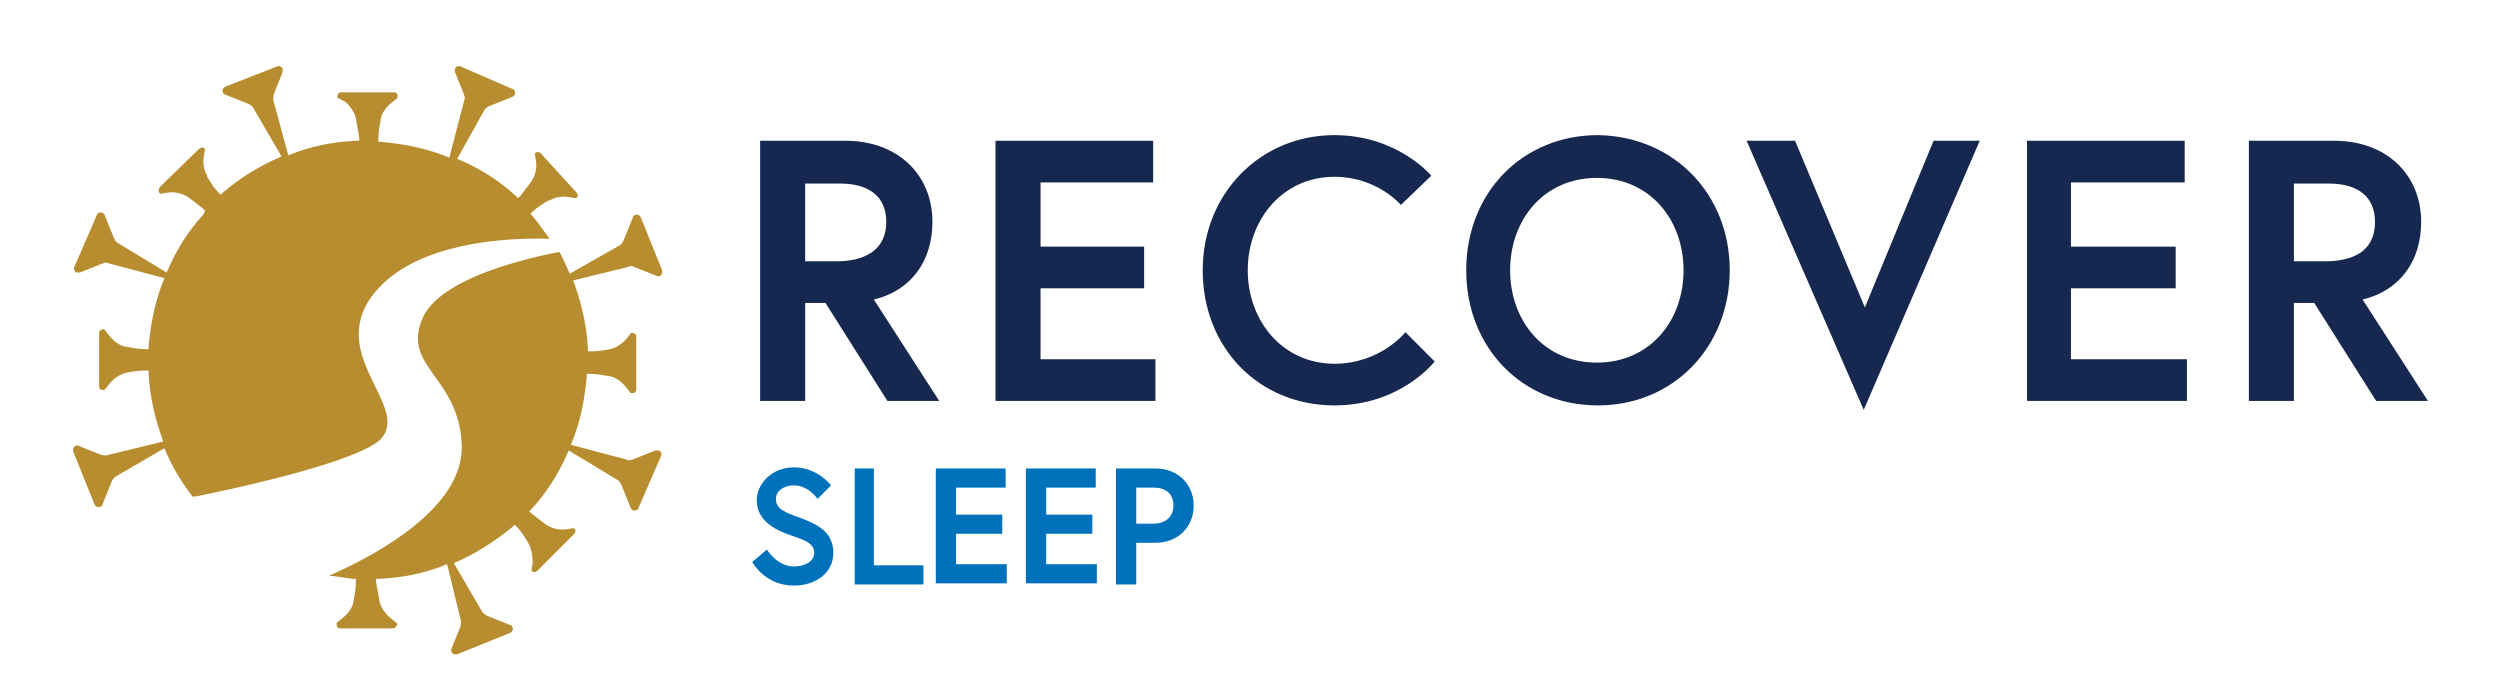 <?xml version="1.0" encoding="utf-8"?>
<!-- Generator: Adobe Illustrator 27.0.0, SVG Export Plug-In . SVG Version: 6.00 Build 0)  -->
<svg version="1.1" id="Layer_1" xmlns="http://www.w3.org/2000/svg" xmlns:xlink="http://www.w3.org/1999/xlink" x="0px" y="0px"
	 viewBox="0 0 222 62" style="enable-background:new 0 0 222 62;" xml:space="preserve">
<style type="text/css">
	.st0{fill:#162850;}
	.st1{fill:#B78D2F;}
	.st2{fill:#0072BB;}
</style>
<g>
	<path class="st0" d="M67.5,12.5h7.6c4.6,0,7.7,3,7.7,7.2c0,3.5-1.9,6.1-5.2,6.9l5.8,9h-4.6l-5.5-8.7h-1.8v8.7h-4V12.5z M78.7,19.7
		c0-2.3-1.6-3.4-4.1-3.4h-3.1v6.9h3.1C77.1,23.1,78.7,22,78.7,19.7"/>
	<polygon class="st0" points="92.4,21.9 101.6,21.9 101.6,25.6 92.4,25.6 92.4,31.9 102.6,31.9 102.6,35.6 88.4,35.6 88.4,12.5 
		102.4,12.5 102.4,16.2 92.4,16.2 	"/>
	<path class="st0" d="M124.8,29.5l2.6,2.6c0,0-3,3.9-8.9,3.9c-6.7,0-11.7-5.1-11.7-12c0-6.8,5.1-12,11.7-12c5.6,0,8.6,3.6,8.6,3.6
		l-2.7,2.6c0,0-2.1-2.5-5.9-2.5c-4.6,0-7.7,3.8-7.7,8.3c0,4.5,3.1,8.3,7.7,8.3C122.6,32.3,124.8,29.5,124.8,29.5"/>
	<path class="st0" d="M153.6,24c0,6.8-5,12-11.7,12c-6.7,0-11.7-5.1-11.7-12s5-12,11.7-12C148.6,12.1,153.6,17.2,153.6,24 M149.5,24
		c0-4.5-3-8.2-7.7-8.2c-4.7,0-7.7,3.7-7.7,8.2s3,8.2,7.7,8.2C146.5,32.2,149.5,28.5,149.5,24"/>
	<polygon class="st0" points="165.5,36.4 155.1,12.5 159.4,12.5 165.6,27.3 171.7,12.5 175.8,12.5 	"/>
	<polygon class="st0" points="183.9,21.9 193.2,21.9 193.2,25.6 183.9,25.6 183.9,31.9 194.2,31.9 194.2,35.6 180,35.6 180,12.5 
		194,12.5 194,16.2 183.9,16.2 	"/>
	<path class="st0" d="M199.7,12.5h7.6c4.6,0,7.7,3,7.7,7.2c0,3.5-1.9,6.1-5.2,6.9l5.8,9H211l-5.5-8.7h-1.8v8.7h-4V12.5z M210.9,19.7
		c0-2.3-1.6-3.4-4.1-3.4h-3.1v6.9h3.1C209.4,23.1,210.9,22,210.9,19.7"/>
	<path class="st1" d="M56.3,23.7l2,0.8c0.2,0.1,0.4,0,0.5-0.2c0-0.1,0-0.2,0-0.3l-1.9-4.7c-0.1-0.2-0.3-0.3-0.5-0.2
		c-0.1,0-0.2,0.1-0.2,0.2l-0.8,2c-0.1,0.2-0.2,0.4-0.4,0.5l-4.4,2.5c-0.3-0.7-0.6-1.3-0.9-1.9c0,0-0.1,0-0.2,0
		c-4,0.8-10.6,2.6-12,5.9c-1.8,4.3,3.2,5.1,3.5,11.1c0.3,5.7-7.7,9.9-11.5,11.6c-0.1,0-0.2,0.1-0.3,0.1c0.7,0.1,1.4,0.2,2.1,0.3
		l0.3,0l0,0.3c0,0.6-0.1,1.1-0.2,1.6l0,0l0,0.1c-0.1,0.6-0.5,1.1-1,1.5l-0.5,0.4c0,0.1,0,0.2,0,0.3c0,0,0.1,0.2,0.3,0.2l4.7,0
		c0.2,0,0.2-0.1,0.3-0.2c0.1-0.1,0.1-0.2,0-0.3l-0.5-0.4c-0.5-0.4-0.9-1-1-1.5c-0.1-0.6-0.2-1.1-0.3-1.7l0-0.3l0.3,0
		c2.1-0.1,4.1-0.5,6-1.3c0,0,0,0,0,0l0,0l1.2,4.9c0.1,0.2,0,0.4,0,0.6l-0.8,2c-0.1,0.2,0,0.4,0.2,0.5c0.1,0,0.2,0,0.3,0l4.7-1.9
		c0.2-0.1,0.3-0.3,0.2-0.5c0-0.1-0.1-0.2-0.2-0.2l-2-0.8c-0.2-0.1-0.4-0.2-0.5-0.4L40.3,50c1.9-0.8,3.6-1.9,5.2-3.2l0.2-0.2l0.2,0.2
		c0.4,0.4,0.7,0.9,1,1.4c0.3,0.5,0.4,1.2,0.4,1.8l-0.1,0.6c0,0.1,0.1,0.2,0.2,0.2c0.1,0,0.2,0,0.3-0.1l3.3-3.3
		c0.1-0.1,0.1-0.3,0.1-0.3c0-0.1-0.1-0.2-0.2-0.2l-0.6,0.1c-0.7,0.1-1.3-0.1-1.8-0.4l0,0c-0.4-0.3-0.8-0.6-1.3-1l-0.2-0.2l0.2-0.2
		c1.4-1.5,2.5-3.3,3.3-5.2l4.3,2.6c0.2,0.1,0.3,0.3,0.4,0.5l0.8,2c0.1,0.2,0.3,0.3,0.5,0.2c0.1,0,0.2-0.1,0.2-0.2l2-4.6
		c0.1-0.2,0-0.4-0.2-0.5c-0.1,0-0.2,0-0.3,0l-2,0.8c-0.2,0.1-0.4,0.1-0.6,0l-4.9-1.3c0,0,0,0,0,0c0.8-1.9,1.2-3.9,1.4-6l0-0.3l0.3,0
		c0.6,0,1.1,0.1,1.6,0.2l0,0l0.1,0c0.6,0.1,1.1,0.5,1.5,1l0.4,0.5c0.1,0,0.2,0,0.3,0c0,0,0.2-0.1,0.2-0.3l0-4.7
		c0-0.2-0.1-0.3-0.2-0.3c0,0-0.2-0.1-0.3,0L55.7,30c-0.4,0.5-1,0.9-1.5,1c-0.5,0.1-1.1,0.2-1.7,0.2l-0.3,0l0-0.3
		c-0.1-2.1-0.6-4.1-1.3-6c0,0,0,0,0,0l4.9-1.2C55.9,23.6,56.1,23.6,56.3,23.7"/>
	<path class="st1" d="M33.6,25.6c3.7-4,11-4.5,15-4.4c0.1,0,0.1,0,0.2,0c-0.5-0.7-1-1.4-1.5-2L47.1,19l0.2-0.2
		c0.4-0.4,0.9-0.7,1.4-1l0.1,0c0.5-0.3,1.1-0.4,1.7-0.3l0.6,0.1c0.1,0,0.2-0.1,0.2-0.2c0-0.1,0-0.2-0.1-0.3L48,13.6
		c-0.1-0.1-0.3-0.1-0.3-0.1c-0.1,0-0.2,0.1-0.2,0.2l0.1,0.6c0.1,0.7-0.1,1.3-0.4,1.8l0,0c-0.3,0.4-0.6,0.8-1,1.3l-0.2,0.2l-0.2-0.2
		c-1.5-1.4-3.3-2.5-5.2-3.3L43,9.8c0.1-0.2,0.3-0.3,0.5-0.4l2-0.8c0.2-0.1,0.3-0.3,0.2-0.5c0-0.1-0.1-0.2-0.2-0.2l-4.6-2
		c-0.2-0.1-0.4,0-0.5,0.2c0,0.1,0,0.2,0,0.3l0.8,2c0.1,0.2,0.1,0.4,0,0.6L39.9,14c-1.9-0.8-3.9-1.2-6-1.4l-0.3,0l0-0.3
		c0-0.6,0.1-1.1,0.2-1.6l0,0l0-0.1c0.1-0.6,0.5-1.1,1-1.5l0.5-0.4c0-0.1,0-0.2,0-0.3c0,0-0.1-0.2-0.3-0.2l-4.7,0
		c-0.2,0-0.3,0.1-0.3,0.2c0,0-0.1,0.2,0,0.3L30.6,9c0.5,0.4,0.9,1,1,1.5c0.1,0.6,0.2,1.1,0.3,1.7l0,0.3l-0.3,0
		c-2.1,0.1-4.1,0.5-6,1.3c0,0,0,0,0,0c0,0,0,0,0,0L24.3,9c-0.1-0.2,0-0.4,0-0.6l0.8-2c0-0.1,0-0.2,0-0.3c-0.1-0.2-0.3-0.3-0.5-0.2
		L20,7.7c-0.2,0.1-0.3,0.3-0.2,0.5c0,0.1,0.1,0.2,0.2,0.2l2,0.8c0.2,0.1,0.4,0.2,0.5,0.4l2.5,4.3c-1.9,0.8-3.7,1.9-5.2,3.2l-0.2,0.2
		l-0.2-0.2c-0.4-0.4-0.7-0.9-1-1.4l0-0.1c-0.3-0.5-0.4-1.1-0.3-1.7l0.1-0.6c0-0.1-0.1-0.2-0.2-0.2c-0.1,0-0.2,0-0.3,0.1l-3.4,3.3
		C14,16.8,14.1,17,14.1,17c0,0.1,0.1,0.2,0.2,0.2l0.6-0.1c0.7-0.1,1.3,0.1,1.8,0.4l0,0c0.4,0.3,0.8,0.6,1.3,1l0.2,0.2L18.1,19
		c-1.4,1.5-2.5,3.3-3.3,5.2c0,0,0,0,0,0l-4.3-2.6c-0.2-0.1-0.3-0.3-0.4-0.5l-0.8-2c-0.1-0.2-0.3-0.3-0.5-0.2c-0.1,0-0.2,0.1-0.2,0.2
		l-2,4.6c-0.1,0.2,0,0.4,0.2,0.5c0.1,0,0.2,0,0.3,0l2-0.8c0.2-0.1,0.4-0.1,0.6,0l4.9,1.3c0,0,0,0,0,0c-0.8,1.9-1.2,3.9-1.4,6l0,0.3
		l-0.3,0c-0.6,0-1.1-0.1-1.6-0.2l0,0l-0.1,0c-0.6-0.1-1.1-0.5-1.5-1l-0.4-0.5c-0.1-0.1-0.2-0.1-0.3,0c-0.1,0-0.2,0.1-0.2,0.3l0,4.7
		c0,0.2,0.1,0.3,0.2,0.3c0,0,0.2,0.1,0.3,0l0.4-0.5c0.4-0.5,1-0.9,1.5-1c0.5-0.1,1.1-0.2,1.7-0.2l0.3,0l0,0.3c0.1,2.1,0.6,4.1,1.3,6
		c0,0,0,0,0,0l-4.9,1.2c-0.2,0.1-0.4,0-0.6,0l-2-0.8c-0.2-0.1-0.4,0-0.5,0.2c0,0.1,0,0.2,0,0.3l1.9,4.7c0.1,0.2,0.3,0.3,0.5,0.2
		c0.1,0,0.2-0.1,0.2-0.2l0.8-2c0.1-0.2,0.2-0.4,0.4-0.5l4.3-2.5c0.6,1.5,1.5,3,2.5,4.3c0.1,0,0.1,0,0.2,0c5.5-1.1,14.3-3.2,16.4-5
		C36.8,36.1,28.4,31.3,33.6,25.6"/>
	<g>
		<path class="st2" d="M70.4,47.6c-1.5-0.5-3.2-1.3-3.2-3.2c0-1.4,1.3-2.9,3.3-2.9c2.1,0,3.3,1.6,3.3,1.6l-1.2,1.2
			c0,0-0.8-1.2-2.1-1.2c-0.9,0-1.6,0.5-1.6,1.2c0,0.9,0.8,1.2,2.2,1.7c1.6,0.6,2.9,1.3,2.9,3.1S72.4,52,70.5,52
			c-2.6,0-3.7-2.1-3.7-2.1l1.3-1.1c0,0,0.9,1.5,2.4,1.5c0.9,0,1.8-0.4,1.8-1.2C72.3,48.3,71.6,48,70.4,47.6z"/>
		<path class="st2" d="M75.8,41.6h1.8v8.6h4.4v1.7h-6.1V41.6z"/>
		<path class="st2" d="M84.9,45.7H89v1.7h-4.1v2.7h4.5v1.7h-6.3V41.6h6.2v1.7h-4.4V45.7z"/>
		<path class="st2" d="M92.9,45.7H97v1.7h-4.1v2.7h4.5v1.7h-6.3V41.6h6.2v1.7h-4.4V45.7z"/>
		<path class="st2" d="M99.1,41.6h3.5c2,0,3.4,1.4,3.4,3.3s-1.4,3.3-3.4,3.3h-1.7v3.7h-1.8V41.6z M104.2,44.9c0-1-0.6-1.6-1.8-1.6
			h-1.5v3.2h1.5C103.6,46.5,104.2,45.8,104.2,44.9z"/>
	</g>
</g>
</svg>
